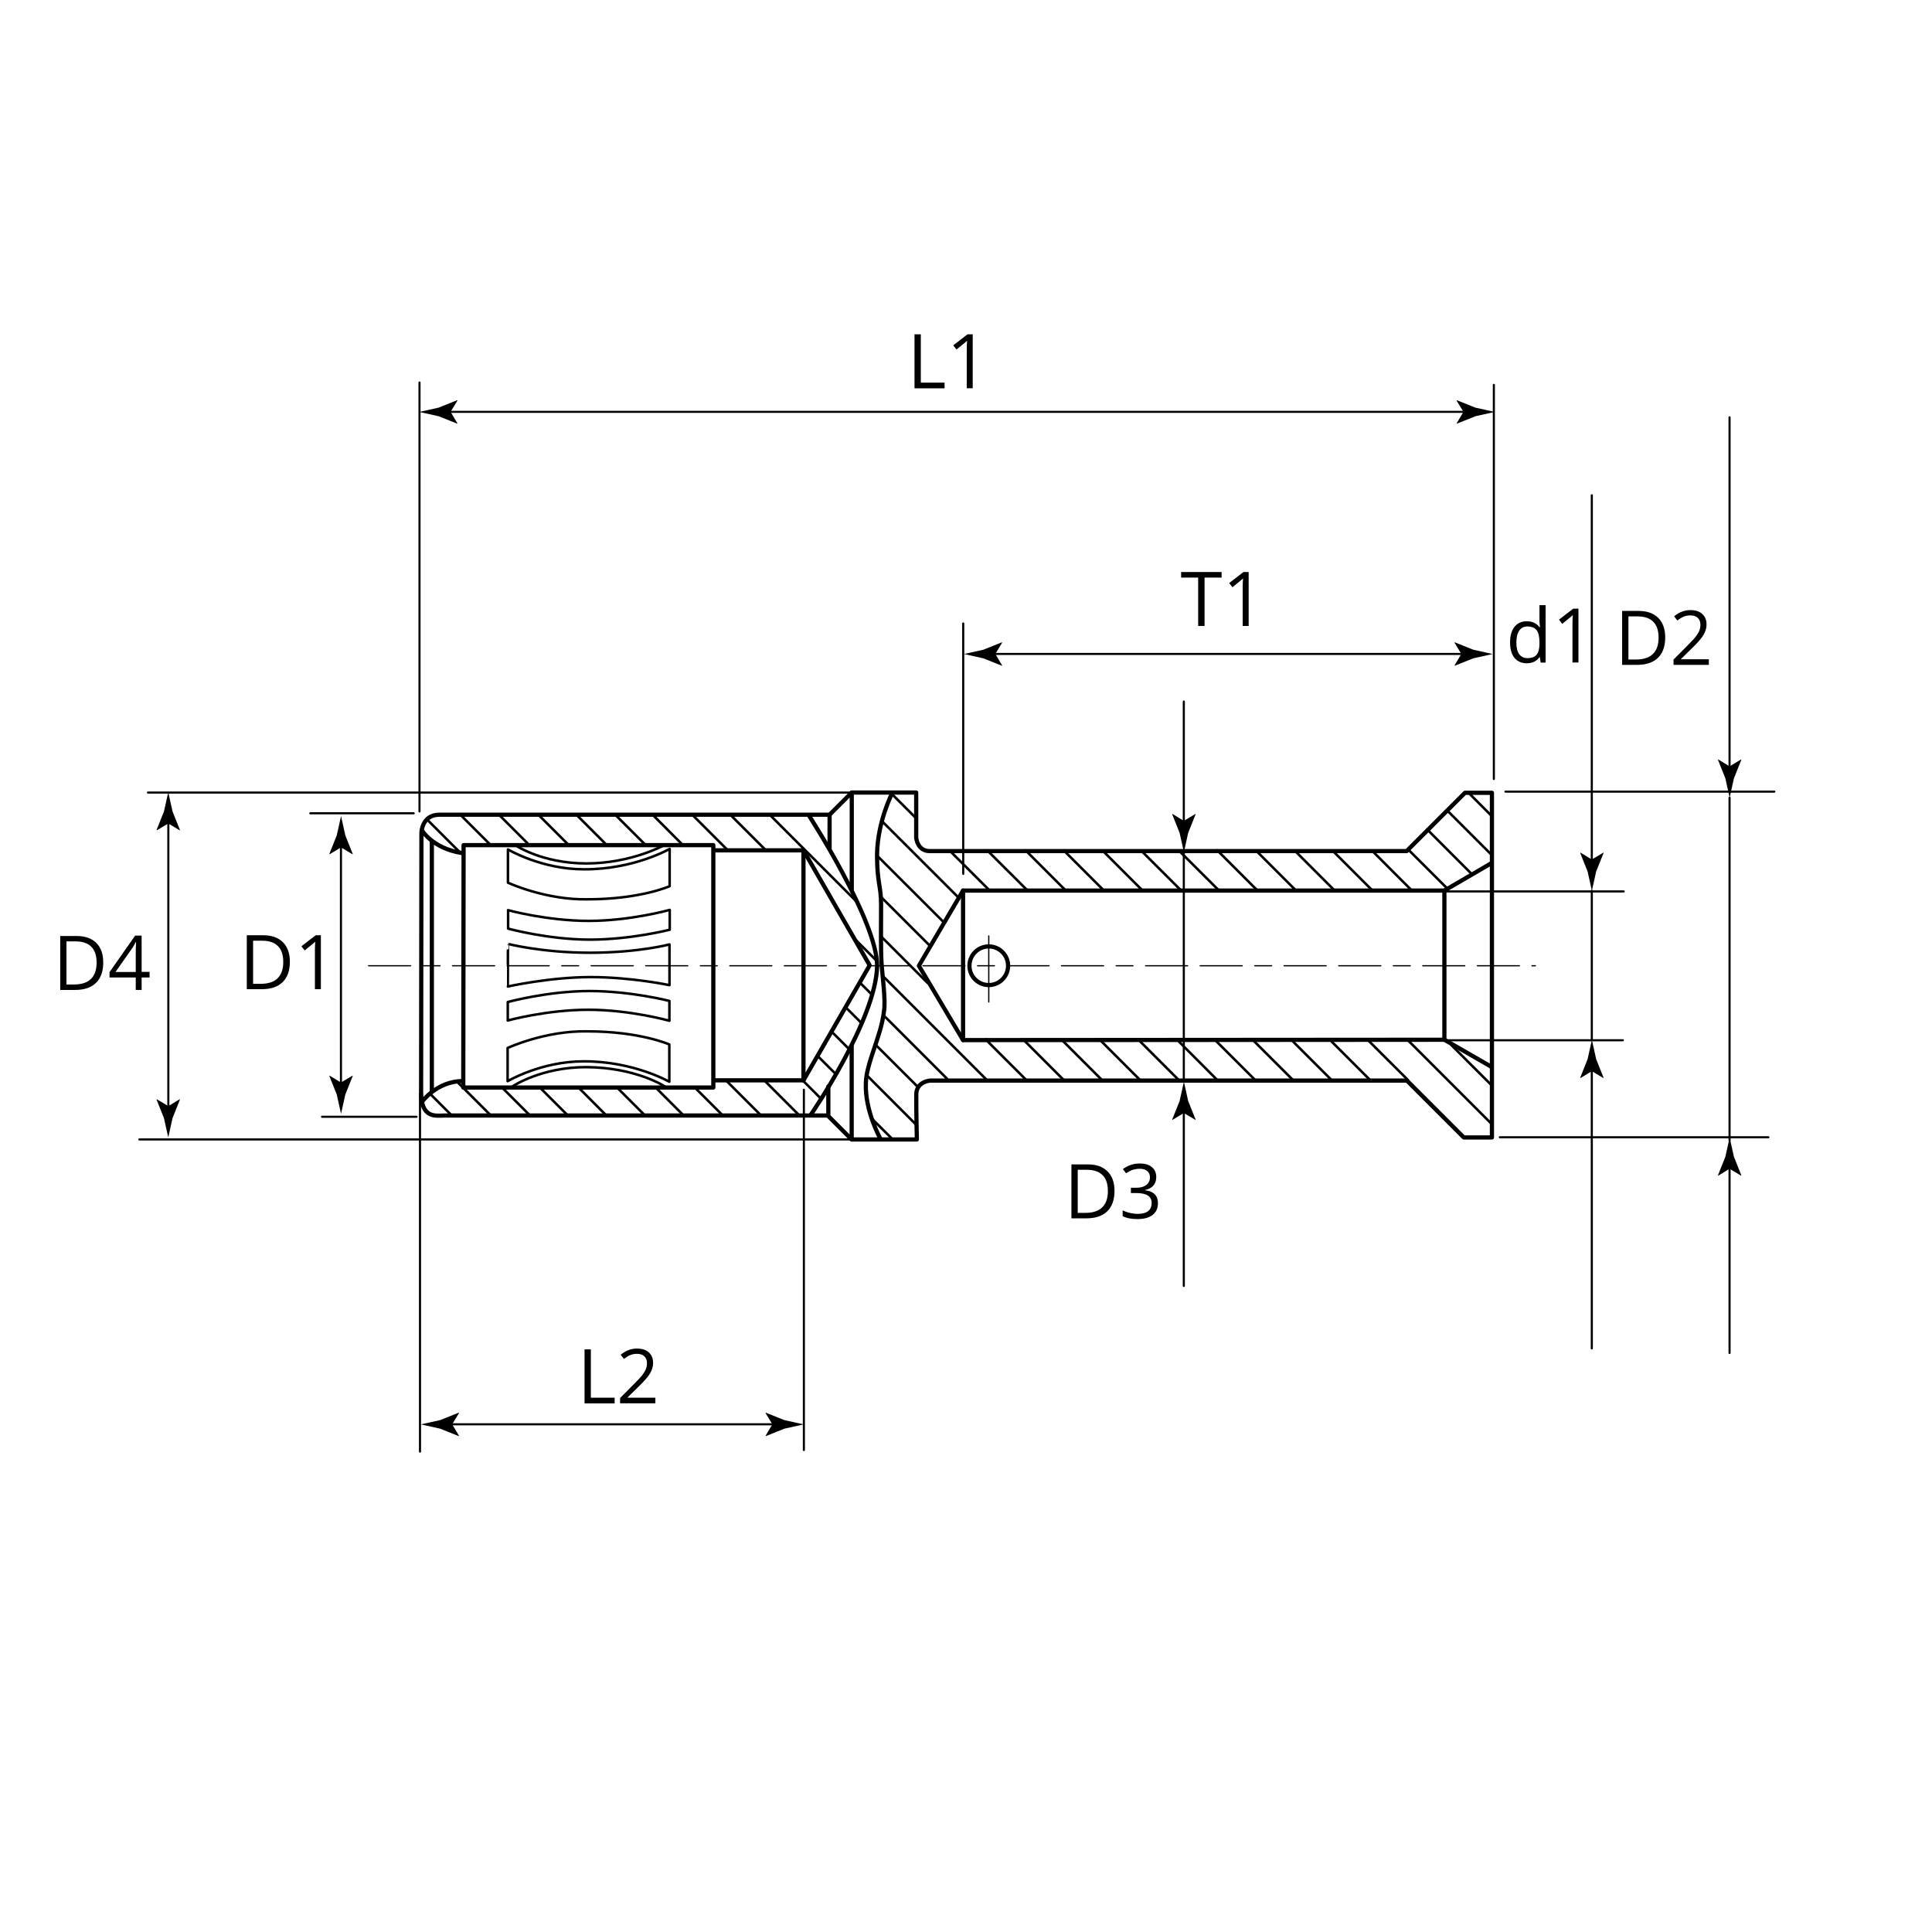 <?xml version="1.0" encoding="utf-8"?>
<!-- Generator: Adobe Illustrator 26.3.1, SVG Export Plug-In . SVG Version: 6.00 Build 0)  -->
<svg version="1.1" xmlns="http://www.w3.org/2000/svg" xmlns:xlink="http://www.w3.org/1999/xlink" x="0px" y="0px"
	 viewBox="0 0 230 230" style="enable-background:new 0 0 230 230;" xml:space="preserve">
<style type="text/css">
	.st0{fill:none;stroke:#000000;stroke-width:0.5;stroke-linecap:round;stroke-linejoin:round;stroke-miterlimit:10;}
	.st1{fill:none;stroke:#000000;stroke-width:0.3;stroke-linecap:round;stroke-linejoin:round;stroke-miterlimit:10;}
	
		.st2{fill:none;stroke:#000000;stroke-width:0.15;stroke-linecap:round;stroke-linejoin:round;stroke-miterlimit:10;stroke-dasharray:5,1.5,2,1.5,5,1.5;}
	.st3{fill:none;stroke:#000000;stroke-width:0.15;stroke-linecap:round;stroke-linejoin:round;stroke-miterlimit:10;}
	.st4{fill:none;stroke:#000000;stroke-width:0.25;stroke-linecap:round;stroke-linejoin:round;stroke-miterlimit:500;}
	.st5{fill:none;stroke:#000000;stroke-width:0.25;stroke-linecap:round;stroke-linejoin:round;}
	.st6{fill:none;}
</style>
<g id="Zeichnung">
	<path class="st0" d="M109.15,135.65h-7.76l-2.85-2.85c0,0-44.55,0-45.6,0s-2.81,0.43-2.81-2.81c0-3.24,0.04-30.87,0.04-30.87
		s0.05-2.13,2.13-2.13s46.46,0,46.46,0l2.64-2.64h7.67v5.35c0,0,0.1,1.62,1.62,1.62s56.77,0,56.77,0l6.94-6.94h3.21v41.03h-3.35
		l-6.77-6.77h-56.75c0,0-1.66,0.1-1.66,1.66C109.06,131.87,109.15,135.65,109.15,135.65z"/>
	<polygon class="st0" points="55.19,100.61 84.92,100.61 84.92,129.47 55.15,129.47 	"/>
	<polyline class="st0" points="84.97,101.23 95.65,101.23 95.65,128.61 85.02,128.61 	"/>
	<path class="st0" d="M50.21,131.2c0,0,1.77-2.5,4.89-2.5"/>
	<path class="st0" d="M50.21,98.83c0,0,1.29,2.2,4.84,2.73"/>
	<line class="st0" x1="51.41" y1="100.17" x2="51.41" y2="129.81"/>
	<polyline class="st0" points="95.65,101.23 103.53,114.92 95.65,128.61 	"/>
	<path class="st0" d="M96.28,97.05c0,0,8.14,12.57,8.14,17.94c-0.13,6.45-7.91,17.74-7.91,17.74"/>
	<line class="st0" x1="98.61" y1="129.35" x2="98.61" y2="132.8"/>
	<line class="st0" x1="101.39" y1="135.65" x2="101.39" y2="124.56"/>
	<line class="st0" x1="98.76" y1="96.99" x2="98.76" y2="101"/>
	<line class="st0" x1="101.4" y1="94.35" x2="101.4" y2="105.86"/>
	<path class="st0" d="M109.21,114.92"/>
	<path class="st1" d="M60.48,101.13c0,0,3.96,2.36,9.03,2.36c5.94,0.03,10.21-2.43,10.21-2.43v4.44c0,0-3.48,1.56-9.77,1.56
		c-5.01,0.1-9.48-1.98-9.48-1.98V101.13z"/>
	<path class="st1" d="M61.31,100.59c0,0,3.16,2.2,8.49,2.2s9.26-2.17,9.26-2.17"/>
	<path class="st1" d="M60.48,108.35c0,0,4.63,1.28,9.61,1.28c4.98,0,9.64-1.31,9.64-1.31v2.36c0,0-4.56,1.18-9.51,1.18
		s-9.73-1.31-9.73-1.31V108.35z"/>
	<path class="st1" d="M60.44,128.71c0,0,3.96-2.36,9.03-2.36c5.94-0.03,10.21,2.43,10.21,2.43v-4.44c0,0-3.48-1.56-9.77-1.56
		c-5.01-0.1-9.48,1.98-9.48,1.98V128.71z"/>
	<path class="st1" d="M61.05,129.31c0,0,3.38-2.27,8.71-2.27c5.97,0.03,9.38,2.3,9.38,2.3"/>
	<path class="st1" d="M60.44,121.49c0,0,4.63-1.28,9.61-1.28c4.98,0,9.64,1.31,9.64,1.31v-2.36c0,0-4.56-1.18-9.51-1.18
		s-9.73,1.31-9.73,1.31V121.49z"/>
	<path class="st1" d="M60.48,112.37c0,0,4.02,1.05,9.77,1.05s9.45-0.99,9.45-0.99v4.85c0,0-4.53-0.96-9.38-0.96
		c-4.85,0-9.86,1.12-9.86,1.12S60.46,112.35,60.48,112.37z"/>
	<line class="st1" x1="51.16" y1="130.17" x2="53.79" y2="132.81"/>
	<line class="st1" x1="54.38" y1="128.74" x2="58.45" y2="132.81"/>
	<line class="st1" x1="59.77" y1="129.47" x2="62.93" y2="132.63"/>
	<line class="st1" x1="64.27" y1="129.47" x2="67.62" y2="132.82"/>
	<line class="st1" x1="68.87" y1="129.47" x2="72.17" y2="132.78"/>
	<line class="st1" x1="73.46" y1="129.47" x2="76.69" y2="132.7"/>
	<line class="st1" x1="78.06" y1="129.47" x2="81.35" y2="132.76"/>
	<line class="st1" x1="82.72" y1="129.47" x2="85.99" y2="132.74"/>
	<line class="st1" x1="86.42" y1="128.61" x2="90.62" y2="132.81"/>
	<line class="st1" x1="90.95" y1="128.58" x2="95.21" y2="132.84"/>
	<line class="st1" x1="95.52" y1="128.58" x2="97.64" y2="130.7"/>
	<line class="st1" x1="97.34" y1="125.71" x2="99.52" y2="127.89"/>
	<line class="st1" x1="99.06" y1="122.87" x2="101.1" y2="124.91"/>
	<line class="st1" x1="100.72" y1="119.96" x2="102.56" y2="121.8"/>
	<line class="st1" x1="102.35" y1="116.96" x2="103.74" y2="118.35"/>
	<line class="st1" x1="101.93" y1="111.95" x2="104.29" y2="114.31"/>
	<line class="st1" x1="91.72" y1="97.08" x2="102.06" y2="107.42"/>
	<line class="st1" x1="86.93" y1="96.98" x2="91.16" y2="101.21"/>
	<line class="st1" x1="82.5" y1="97.08" x2="86.63" y2="101.21"/>
	<line class="st1" x1="77.81" y1="97.11" x2="81.33" y2="100.64"/>
	<line class="st1" x1="73.27" y1="97.02" x2="76.69" y2="100.43"/>
	<line class="st1" x1="68.68" y1="97.05" x2="72.04" y2="100.41"/>
	<line class="st1" x1="64.15" y1="97.05" x2="67.77" y2="100.67"/>
	<line class="st1" x1="59.39" y1="96.98" x2="62.81" y2="100.4"/>
	<line class="st1" x1="54.73" y1="96.92" x2="58.26" y2="100.45"/>
	<line class="st1" x1="50.84" y1="97.56" x2="54.62" y2="101.34"/>
	<polygon class="st0" points="114.65,123.82 114.65,106.02 171.95,106.02 171.95,123.78 	"/>
	<line class="st0" x1="171.95" y1="123.78" x2="177.51" y2="126.98"/>
	<line class="st0" x1="171.95" y1="106.02" x2="177.46" y2="102.81"/>
	<line class="st2" x1="43.88" y1="114.97" x2="182.78" y2="114.97"/>
	<polyline class="st0" points="114.65,106.02 109.39,114.97 114.65,123.82 	"/>
	<path class="st0" d="M106.23,94.38c0,0-1.77,3.4-1.82,7.37c0,3.45,0.49,3.65,0.48,6.03c-0.01,2.38-0.04,5.29,0.05,6.8
		s0.53,4.6,0.29,5.84c-0.34,2.97-2.11,6.13-2.15,8.52c-0.14,3.35,1.77,6.7,1.77,6.7"/>
	<circle class="st0" cx="117.71" cy="114.97" r="2.3"/>
	<line class="st3" x1="117.71" y1="111.42" x2="117.71" y2="119.28"/>
	<line class="st1" x1="104.93" y1="111.52" x2="110.41" y2="117"/>
	<line class="st1" x1="104.98" y1="106.88" x2="110.68" y2="112.57"/>
	<line class="st1" x1="104.5" y1="101.95" x2="112.33" y2="109.77"/>
	<line class="st1" x1="105.12" y1="97.88" x2="114.08" y2="106.83"/>
	<line class="st1" x1="106.08" y1="94.43" x2="109" y2="97.35"/>
	<line class="st1" x1="113.07" y1="101.28" x2="117.79" y2="105.99"/>
	<line class="st1" x1="105.17" y1="116.26" x2="117.52" y2="128.61"/>
	<line class="st1" x1="105.22" y1="120.9" x2="112.76" y2="128.44"/>
	<line class="st1" x1="104.31" y1="124.45" x2="109.22" y2="129.35"/>
	<line class="st1" x1="103.26" y1="128.08" x2="109.12" y2="133.95"/>
	<line class="st1" x1="103.83" y1="133.21" x2="106.35" y2="135.72"/>
	<line class="st1" x1="117.33" y1="123.73" x2="122.21" y2="128.61"/>
	<line class="st1" x1="121.88" y1="123.82" x2="126.69" y2="128.63"/>
	<line class="st1" x1="126.48" y1="123.87" x2="131.24" y2="128.63"/>
	<line class="st1" x1="131.02" y1="123.87" x2="135.71" y2="128.56"/>
	<line class="st1" x1="135.62" y1="123.87" x2="140.36" y2="128.61"/>
	<line class="st1" x1="140.17" y1="123.82" x2="144.86" y2="128.52"/>
	<line class="st1" x1="144.76" y1="123.92" x2="149.41" y2="128.56"/>
	<line class="st1" x1="117.54" y1="101.24" x2="122.31" y2="106"/>
	<line class="st1" x1="122.1" y1="101.24" x2="126.86" y2="106"/>
	<line class="st1" x1="126.64" y1="101.24" x2="131.33" y2="105.93"/>
	<line class="st1" x1="131.34" y1="101.34" x2="135.98" y2="105.98"/>
	<line class="st1" x1="135.96" y1="101.37" x2="140.48" y2="105.88"/>
	<line class="st1" x1="140.38" y1="101.29" x2="145.03" y2="105.93"/>
	<line class="st1" x1="144.91" y1="101.23" x2="149.6" y2="105.92"/>
	<line class="st1" x1="149.6" y1="101.33" x2="154.24" y2="105.97"/>
	<line class="st1" x1="154.22" y1="101.35" x2="158.74" y2="105.87"/>
	<line class="st1" x1="158.65" y1="101.28" x2="163.29" y2="105.92"/>
	<line class="st1" x1="149.21" y1="123.87" x2="153.91" y2="128.56"/>
	<line class="st1" x1="153.91" y1="123.97" x2="158.55" y2="128.61"/>
	<line class="st1" x1="158.53" y1="124" x2="163.05" y2="128.52"/>
	<line class="st1" x1="162.95" y1="123.92" x2="167.6" y2="128.56"/>
	<line class="st1" x1="163.39" y1="101.32" x2="168.12" y2="106.06"/>
	<line class="st1" x1="167.69" y1="101.18" x2="172.34" y2="105.82"/>
	<line class="st1" x1="169.9" y1="98.74" x2="175.23" y2="104.08"/>
	<line class="st1" x1="172.29" y1="96.49" x2="177.51" y2="101.71"/>
	<line class="st1" x1="174.83" y1="94.38" x2="177.53" y2="97.09"/>
	<line class="st1" x1="167.69" y1="123.92" x2="177.53" y2="133.76"/>
	<line class="st1" x1="172.77" y1="124.4" x2="177.63" y2="129.26"/>
</g>
<g id="Vermassung">
	<line class="st4" x1="49.94" y1="96.6" x2="49.94" y2="45.54"/>
	<line class="st4" x1="177.84" y1="92.74" x2="177.84" y2="45.82"/>
	<g>
		<g>
			<line class="st5" x1="52.97" y1="49.03" x2="174.9" y2="49.03"/>
			<g>
				<path d="M53.64,49.03l0.82-1.35l-0.05-0.03l-2.2,0.88c-0.77,0.17-1.54,0.34-2.3,0.51c0.77,0.17,1.54,0.34,2.3,0.51l2.2,0.88
					l0.05-0.02L53.64,49.03z"/>
			</g>
			<g>
				<path d="M174.22,49.03l-0.82-1.35l0.05-0.03l2.2,0.88c0.77,0.17,1.54,0.34,2.3,0.51c-0.77,0.17-1.54,0.34-2.3,0.51l-2.2,0.88
					l-0.05-0.02L174.22,49.03z"/>
			</g>
		</g>
	</g>
	<g>
		<path d="M34.51,114.49c0,1.06-0.29,1.87-0.86,2.43c-0.58,0.56-1.4,0.84-2.49,0.84h-1.78v-6.42h1.97c1,0,1.78,0.28,2.33,0.83
			S34.51,113.5,34.51,114.49z M33.72,114.52c0-0.84-0.21-1.47-0.63-1.89s-1.04-0.64-1.87-0.64h-1.09v5.13h0.91
			c0.89,0,1.56-0.22,2.01-0.66S33.72,115.37,33.72,114.52z"/>
		<path d="M38.2,117.76h-0.71v-4.58c0-0.38,0.01-0.74,0.04-1.08c-0.06,0.06-0.13,0.13-0.21,0.19s-0.42,0.35-1.05,0.86l-0.39-0.5
			l1.7-1.31h0.62V117.76z"/>
	</g>
	<g>
		<path d="M183.31,78.23h-0.04c-0.34,0.49-0.84,0.73-1.51,0.73c-0.63,0-1.12-0.22-1.47-0.65s-0.52-1.04-0.52-1.84
			s0.18-1.41,0.53-1.85s0.84-0.66,1.47-0.66c0.65,0,1.15,0.24,1.5,0.71h0.06l-0.03-0.35L183.27,74v-1.96H184v6.84h-0.59
			L183.31,78.23z M181.85,78.35c0.5,0,0.86-0.14,1.08-0.41c0.22-0.27,0.34-0.71,0.34-1.31v-0.15c0-0.68-0.11-1.17-0.34-1.46
			c-0.23-0.29-0.59-0.44-1.09-0.44c-0.43,0-0.76,0.17-0.98,0.5c-0.23,0.33-0.34,0.8-0.34,1.41c0,0.62,0.11,1.08,0.34,1.39
			S181.41,78.35,181.85,78.35z"/>
		<path d="M187.91,78.87h-0.71V74.3c0-0.38,0.01-0.74,0.04-1.08c-0.06,0.06-0.13,0.13-0.21,0.19s-0.42,0.35-1.05,0.86l-0.39-0.5
			l1.7-1.31h0.62V78.87z"/>
	</g>
	<g>
		<path d="M198.24,75.88c0,1.06-0.29,1.87-0.86,2.43c-0.58,0.56-1.4,0.84-2.49,0.84h-1.78v-6.42h1.97c1,0,1.78,0.28,2.33,0.83
			S198.24,74.89,198.24,75.88z M197.45,75.91c0-0.84-0.21-1.47-0.63-1.89s-1.04-0.64-1.87-0.64h-1.09v5.13h0.91
			c0.89,0,1.56-0.22,2.01-0.66S197.45,76.76,197.45,75.91z"/>
		<path d="M203.45,79.15h-4.22v-0.63l1.69-1.7c0.52-0.52,0.86-0.89,1.02-1.12s0.29-0.44,0.37-0.65s0.12-0.44,0.12-0.68
			c0-0.34-0.1-0.61-0.31-0.81s-0.5-0.3-0.87-0.3c-0.27,0-0.52,0.04-0.76,0.13s-0.5,0.25-0.8,0.48l-0.39-0.5
			c0.59-0.49,1.24-0.74,1.93-0.74c0.6,0,1.08,0.15,1.42,0.46c0.34,0.31,0.51,0.72,0.51,1.25c0,0.41-0.11,0.81-0.34,1.21
			s-0.66,0.9-1.28,1.51l-1.41,1.38v0.04h3.3V79.15z"/>
	</g>
	<g>
		<path d="M108.87,46.22v-6.42h0.75v5.75h2.83v0.68H108.87z"/>
		<path d="M115.8,46.22h-0.71v-4.58c0-0.38,0.01-0.74,0.04-1.08c-0.06,0.06-0.13,0.13-0.21,0.19s-0.42,0.35-1.05,0.86l-0.39-0.5
			l1.7-1.31h0.62V46.22z"/>
	</g>
	<g>
		<g>
			<line class="st5" x1="140.93" y1="98.39" x2="140.93" y2="83.52"/>
			<g>
				<path d="M140.93,97.72l-1.35-0.82l-0.03,0.05l0.88,2.2c0.17,0.77,0.34,1.54,0.51,2.3c0.17-0.77,0.34-1.54,0.51-2.3l0.88-2.2
					l-0.02-0.05L140.93,97.72z"/>
			</g>
		</g>
	</g>
	<g>
		<g>
			<line class="st5" x1="205.9" y1="91.91" x2="205.9" y2="49.68"/>
			<g>
				<path d="M205.9,91.23l-1.35-0.82l-0.03,0.05l0.88,2.2c0.17,0.77,0.34,1.54,0.51,2.3c0.17-0.77,0.34-1.54,0.51-2.3l0.88-2.2
					l-0.02-0.05L205.9,91.23z"/>
			</g>
		</g>
	</g>
	<g>
		<g>
			<line class="st5" x1="189.5" y1="102.99" x2="189.5" y2="58.96"/>
			<g>
				<path d="M189.5,102.32l-1.35-0.82l-0.03,0.05l0.88,2.2c0.17,0.77,0.34,1.54,0.51,2.3c0.17-0.77,0.34-1.54,0.51-2.3l0.88-2.2
					l-0.02-0.05L189.5,102.32z"/>
			</g>
		</g>
	</g>
	<line class="st4" x1="178.55" y1="135.39" x2="210.52" y2="135.39"/>
	<line class="st4" x1="179.22" y1="94.24" x2="211.23" y2="94.24"/>
	<line class="st4" x1="205.9" y1="135.79" x2="205.9" y2="94.96"/>
	<line class="st4" x1="170.38" y1="106.12" x2="193.3" y2="106.12"/>
	<line class="st4" x1="169.47" y1="123.84" x2="193.2" y2="123.84"/>
	<line class="st4" x1="189.5" y1="123.79" x2="189.5" y2="106.05"/>
	<g>
		<g>
			<line class="st5" x1="205.9" y1="161.07" x2="205.9" y2="138.47"/>
			<g>
				<path d="M205.9,139.14l-1.35,0.82l-0.03-0.05l0.88-2.2c0.17-0.77,0.34-1.54,0.51-2.3c0.17,0.77,0.34,1.54,0.51,2.3l0.88,2.2
					l-0.02,0.05L205.9,139.14z"/>
			</g>
		</g>
	</g>
	<g>
		<g>
			<line class="st5" x1="189.5" y1="160.53" x2="189.5" y2="126.85"/>
			<g>
				<path d="M189.5,127.52l-1.35,0.82l-0.03-0.05l0.88-2.2c0.17-0.77,0.34-1.54,0.51-2.3c0.17,0.77,0.34,1.54,0.51,2.3l0.88,2.2
					l-0.02,0.05L189.5,127.52z"/>
			</g>
		</g>
	</g>
	<line class="st4" x1="49.25" y1="96.82" x2="36.94" y2="96.82"/>
	<line class="st4" x1="49.59" y1="132.95" x2="38.34" y2="132.95"/>
	<g>
		<g>
			<line class="st5" x1="40.59" y1="129.54" x2="40.59" y2="100.21"/>
			<g>
				<path d="M40.59,128.87l-1.35-0.82l-0.03,0.05l0.88,2.2c0.17,0.77,0.34,1.54,0.51,2.3c0.17-0.77,0.34-1.54,0.51-2.3l0.88-2.2
					l-0.02-0.05L40.59,128.87z"/>
			</g>
			<g>
				<path d="M40.59,100.88l-1.35,0.82l-0.03-0.05l0.88-2.2c0.17-0.77,0.34-1.54,0.51-2.3c0.17,0.77,0.34,1.54,0.51,2.3l0.88,2.2
					l-0.02,0.05L40.59,100.88z"/>
			</g>
		</g>
	</g>
	<g>
		<g>
			<line class="st5" x1="140.93" y1="153.09" x2="140.93" y2="131.83"/>
			<g>
				<path d="M140.93,132.5l-1.35,0.82l-0.03-0.05l0.88-2.2c0.17-0.77,0.34-1.54,0.51-2.3c0.17,0.77,0.34,1.54,0.51,2.3l0.88,2.2
					l-0.02,0.05L140.93,132.5z"/>
			</g>
		</g>
	</g>
	<line class="st4" x1="114.67" y1="74.22" x2="114.67" y2="104.03"/>
	<g>
		<g>
			<line class="st5" x1="117.82" y1="77.85" x2="174.64" y2="77.85"/>
			<g>
				<path d="M118.49,77.85l0.82-1.35l-0.05-0.03l-2.2,0.88c-0.77,0.17-1.54,0.34-2.3,0.51c0.77,0.17,1.54,0.34,2.3,0.51l2.2,0.88
					l0.05-0.02L118.49,77.85z"/>
			</g>
			<g>
				<path d="M173.97,77.85l-0.82-1.35l0.05-0.03l2.2,0.88c0.77,0.17,1.54,0.34,2.3,0.51c-0.77,0.17-1.54,0.34-2.3,0.51l-2.2,0.88
					l-0.05-0.02L173.97,77.85z"/>
			</g>
		</g>
	</g>
	<g>
		<path d="M143.39,74.52h-0.75v-5.76h-2.03V68.1h4.82v0.66h-2.03V74.52z"/>
		<path d="M148.65,74.52h-0.71v-4.58c0-0.38,0.01-0.74,0.04-1.08c-0.06,0.06-0.13,0.13-0.21,0.19s-0.42,0.35-1.05,0.86l-0.39-0.5
			l1.7-1.31h0.62V74.52z"/>
	</g>
	<rect class="st6" width="230" height="230"/>
	<path class="st4" d="M28.2,49.46"/>
	<line class="st4" x1="95.7" y1="129.73" x2="95.7" y2="172.62"/>
	<line class="st4" x1="50" y1="130.18" x2="50" y2="172.81"/>
	<g>
		<g>
			<line class="st5" x1="53.16" y1="169.56" x2="92.62" y2="169.56"/>
			<g>
				<path d="M53.83,169.56l0.82-1.35l-0.05-0.03l-2.2,0.88c-0.77,0.17-1.54,0.34-2.3,0.51c0.77,0.17,1.54,0.34,2.3,0.51l2.2,0.88
					l0.05-0.02L53.83,169.56z"/>
			</g>
			<g>
				<path d="M91.95,169.56l-0.82-1.35l0.05-0.03l2.2,0.88c0.77,0.17,1.54,0.34,2.3,0.51c-0.77,0.17-1.54,0.34-2.3,0.51l-2.2,0.88
					l-0.05-0.02L91.95,169.56z"/>
			</g>
		</g>
	</g>
	<g>
		<path d="M69.59,167.06v-6.42h0.75v5.75h2.83v0.68H69.59z"/>
		<path d="M78.04,167.06h-4.22v-0.63l1.69-1.7c0.52-0.52,0.86-0.89,1.02-1.12s0.29-0.44,0.37-0.65s0.12-0.44,0.12-0.68
			c0-0.34-0.1-0.61-0.31-0.81s-0.5-0.3-0.87-0.3c-0.27,0-0.52,0.04-0.76,0.13c-0.24,0.09-0.5,0.25-0.8,0.48l-0.39-0.5
			c0.59-0.49,1.24-0.74,1.93-0.74c0.6,0,1.08,0.15,1.42,0.46c0.34,0.31,0.51,0.72,0.51,1.25c0,0.41-0.11,0.81-0.34,1.21
			s-0.66,0.9-1.28,1.51l-1.41,1.38v0.04h3.3V167.06z"/>
	</g>
	<line class="st4" x1="140.93" y1="101.45" x2="140.93" y2="128.61"/>
	<g>
		<path d="M132.68,141.77c0,1.06-0.29,1.87-0.86,2.43c-0.58,0.56-1.4,0.84-2.49,0.84h-1.78v-6.42h1.97c1,0,1.78,0.28,2.33,0.83
			S132.68,140.78,132.68,141.77z M131.89,141.79c0-0.84-0.21-1.47-0.63-1.89s-1.04-0.64-1.87-0.64h-1.09v5.13h0.91
			c0.89,0,1.56-0.22,2.01-0.66S131.89,142.65,131.89,141.79z"/>
		<path d="M137.65,140.13c0,0.41-0.12,0.75-0.34,1.01c-0.23,0.26-0.56,0.44-0.98,0.52v0.04c0.52,0.06,0.9,0.23,1.15,0.49
			s0.37,0.61,0.37,1.04c0,0.61-0.21,1.08-0.64,1.41c-0.42,0.33-1.03,0.49-1.81,0.49c-0.34,0-0.65-0.03-0.93-0.08
			c-0.28-0.05-0.56-0.14-0.82-0.27v-0.69c0.28,0.14,0.57,0.24,0.89,0.31c0.31,0.07,0.61,0.11,0.89,0.11c1.11,0,1.67-0.44,1.67-1.31
			c0-0.78-0.61-1.17-1.84-1.17h-0.63v-0.63h0.64c0.5,0,0.9-0.11,1.19-0.33s0.44-0.53,0.44-0.92c0-0.31-0.11-0.56-0.32-0.74
			c-0.21-0.18-0.51-0.27-0.88-0.27c-0.28,0-0.55,0.04-0.8,0.11s-0.53,0.22-0.85,0.42l-0.37-0.49c0.26-0.21,0.57-0.37,0.91-0.49
			c0.34-0.12,0.71-0.18,1.09-0.18c0.62,0,1.11,0.14,1.45,0.43C137.48,139.24,137.65,139.63,137.65,140.13z"/>
	</g>
	<line class="st4" x1="101.4" y1="94.35" x2="17.61" y2="94.35"/>
	<line class="st4" x1="101.39" y1="135.65" x2="16.59" y2="135.65"/>
	<g>
		<g>
			<line class="st5" x1="20.04" y1="97.36" x2="20.04" y2="132.35"/>
			<g>
				<path d="M20.04,98.03l1.35,0.82l0.03-0.05l-0.88-2.2c-0.17-0.77-0.34-1.54-0.51-2.3c-0.17,0.77-0.34,1.54-0.51,2.3l-0.88,2.2
					l0.02,0.05L20.04,98.03z"/>
			</g>
			<g>
				<path d="M20.04,131.68l1.35-0.82l0.03,0.05l-0.88,2.2c-0.17,0.77-0.34,1.54-0.51,2.3c-0.17-0.77-0.34-1.54-0.51-2.3l-0.88-2.2
					l0.02-0.05L20.04,131.68z"/>
			</g>
		</g>
	</g>
	<g>
		<path d="M12.29,114.58c0,1.06-0.29,1.87-0.86,2.43c-0.58,0.56-1.4,0.84-2.49,0.84H7.17v-6.42h1.97c1,0,1.78,0.28,2.33,0.83
			S12.29,113.58,12.29,114.58z M11.5,114.6c0-0.84-0.21-1.47-0.63-1.89s-1.04-0.64-1.87-0.64H7.91v5.13h0.91
			c0.89,0,1.56-0.22,2.01-0.66S11.5,115.46,11.5,114.6z"/>
		<path d="M17.81,116.37h-0.95v1.48h-0.7v-1.48h-3.12v-0.64l3.05-4.35h0.77v4.32h0.95V116.37z M16.16,115.71v-2.14
			c0-0.42,0.01-0.89,0.04-1.42h-0.04c-0.14,0.28-0.27,0.51-0.4,0.7l-2.01,2.86H16.16z"/>
	</g>
	<g>
	</g>
	<g>
	</g>
	<g>
	</g>
	<g>
	</g>
	<g>
	</g>
	<g>
	</g>
	<g>
	</g>
</g>
</svg>

